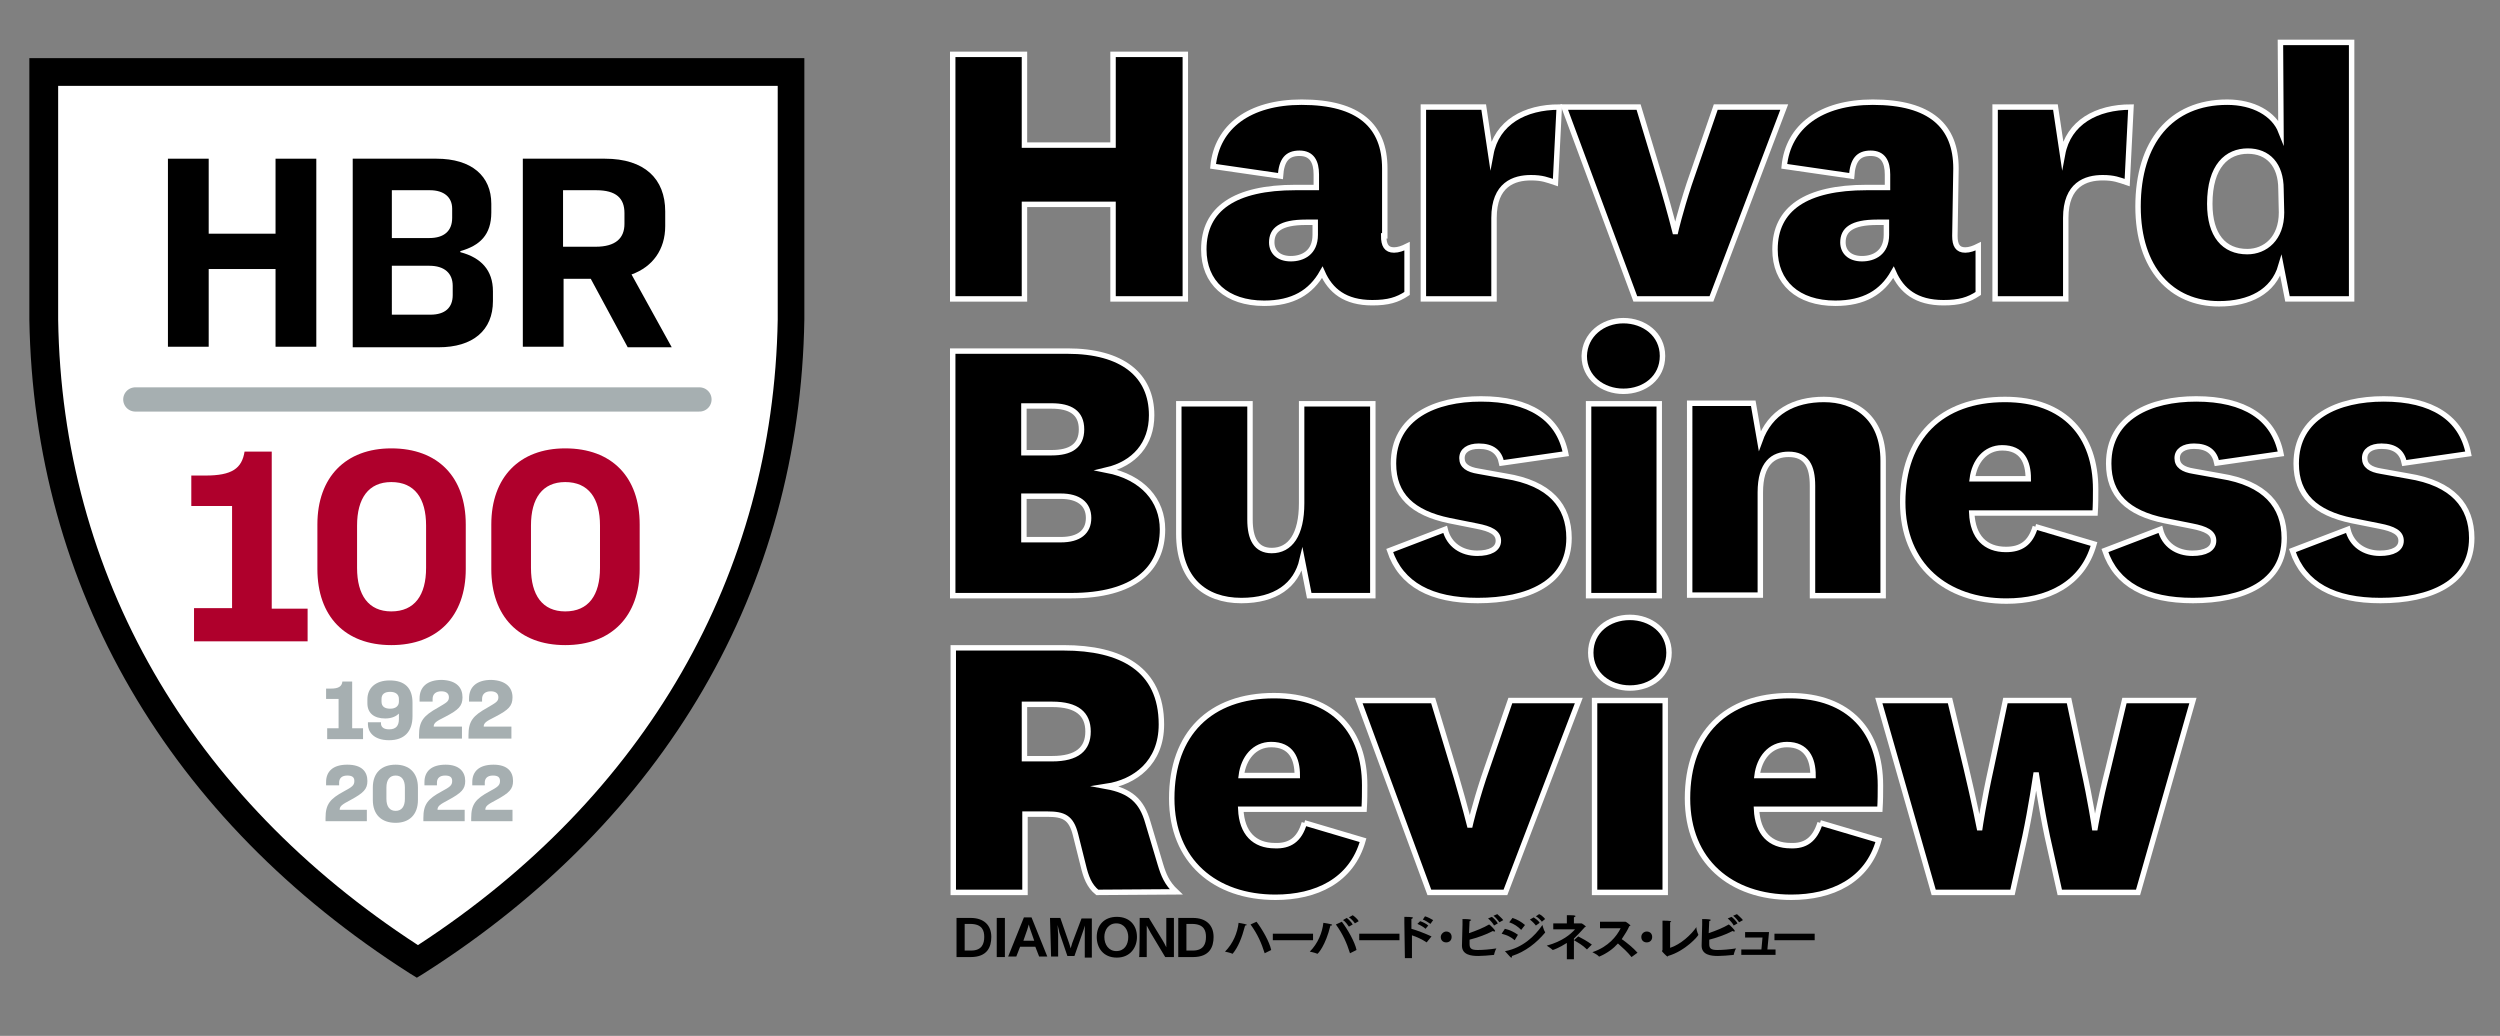 <?xml version="1.0" encoding="utf-8"?>
<!-- Generator: Adobe Illustrator 27.3.1, SVG Export Plug-In . SVG Version: 6.00 Build 0)  -->
<svg version="1.1" id="レイヤー_1" xmlns="http://www.w3.org/2000/svg" xmlns:xlink="http://www.w3.org/1999/xlink" x="0px"
	 y="0px" viewBox="0 0 460 190.6" style="enable-background:new 0 0 460 190.6;" xml:space="preserve">
<rect x="0" y="0" width="460" height="190.6" fill="#808080" stroke="none"/>
<style type="text/css">
	.st0{fill:#FFFFFF;}
	.st1{fill:#AF002C;}
	.st2{fill:#A6AFB1;}
	.st3{fill:none;stroke:#A6AFB1;stroke-width:4.462;stroke-linecap:round;stroke-miterlimit:10;}
	.st4{stroke:#FFFFFF;stroke-miterlimit:10;}
	.st5{display:none;}
	.st6{display:inline;stroke:#FFFFFF;stroke-miterlimit:10;}
</style>
<g>
	<path class="st0" d="M76.8,176.9C33.2,149.1,8.8,107.2,8,58.8l0-2.4V13.2h137.7v44.4l0,1.2C144.8,107.2,120.4,149.1,76.8,176.9"/>
	<path d="M148.2,10.7H5.4v43.2v2.5v2.4h0c0.8,49.3,25.6,92,70,120.3l1.3,0.8l1.3-0.8c44.5-28.3,69.2-70.9,70-120.3h0v-2.4v-2.5V10.7
		z M143.1,15.8v38.1v2.5v0.1l0,2.3c-0.8,47-24.3,87.8-66.2,115.1c-42-27.3-65.5-68.1-66.2-115.1l0-1.6v-0.8v-2.5V15.8H143.1z"/>
</g>
<polygon points="38.4,29.2 38.4,43 50.7,43 50.7,29.2 58.2,29.2 58.2,63.8 50.7,63.8 50.7,49.5 38.4,49.5 38.4,63.8 30.9,63.8 
	30.9,29.2 "/>
<g>
	<path d="M72.1,57.9h7.1c2.7,0,4.1-1.3,4.1-3.6v-1.7c0-2.3-1.5-3.7-4.3-3.7h-6.9V57.9z M72.1,43.8H79c2.7,0,4.2-1.3,4.2-3.7v-1.7
		c0-2.1-1.5-3.4-4.1-3.4h-7V43.8z M80.3,29.2c6.5,0,10.1,3.2,10.1,8.3v1.6c0,4.1-2.1,6.1-5.7,7.1v0.2c3.8,1,6,3.3,6,7.2v1.8
		c0,5.4-3.7,8.5-10,8.5H64.9V29.2H80.3z"/>
	<path d="M103.6,45.4h6c3.7,0,5.3-1.6,5.3-4.2v-2c0-2.7-1.5-4.2-5.2-4.2h-6.1V45.4z M103.6,63.8h-7.4V29.2h15.1
		c7.3,0,11.1,3.7,11.1,9.7v2.7c0,4.3-2.3,7.5-6.2,8.9l7.4,13.4h-8.1l-6.8-12.6h-5V63.8z"/>
	<path class="st1" d="M35.7,117.9v-6h7V93.1h-7.5v-5.6h2.6c4.9,0,6.7-1.3,7.2-4.4H50V112h6.6v6H35.7z"/>
	<path class="st1" d="M65.7,96.7v7.8c0,5,2.1,8,6.3,8c4.3,0,6.4-3,6.4-8v-7.8c0-5-2.1-8-6.4-8C67.8,88.7,65.7,91.7,65.7,96.7
		 M85.7,96.5v8.2c0,8.7-5.2,14-13.7,14c-8.5,0-13.6-5.3-13.6-14v-8.2c0-8.7,5.2-14,13.6-14C80.6,82.5,85.7,87.8,85.7,96.5"/>
	<path class="st1" d="M97.7,96.7v7.8c0,5,2.1,8,6.3,8c4.3,0,6.4-3,6.4-8v-7.8c0-5-2.1-8-6.4-8C99.8,88.7,97.7,91.7,97.7,96.7
		 M117.7,96.5v8.2c0,8.7-5.2,14-13.7,14c-8.5,0-13.6-5.3-13.6-14v-8.2c0-8.7,5.2-14,13.6-14C112.6,82.5,117.7,87.8,117.7,96.5"/>
	<path class="st2" d="M60.2,136v-2h2.1v-5.4H60v-1.9h0.9c1.4,0,2-0.4,2.1-1.3h1.8v8.6h2v2H60.2z"/>
	<path class="st2" d="M70.2,128.6v0.5c0,0.9,0.6,1.3,1.6,1.3c1,0,1.6-0.5,1.6-1.3v-0.5c0-0.9-0.7-1.3-1.6-1.3
		C70.8,127.3,70.2,127.7,70.2,128.6 M75.9,129.3v2.5c0,2.8-1.5,4.4-4.3,4.4c-2.9,0-3.9-1.6-3.9-2.9v-0.4h2.4v0.2
		c0,0.6,0.4,1.1,1.5,1.1c1.3,0,1.8-0.7,1.8-1.9v-1c-0.4,0.4-1.2,0.9-2.5,0.9c-2.1,0-3.3-1-3.3-2.8v-0.7c0-2.1,1.5-3.5,4.1-3.5
		C74.5,125.2,75.9,126.6,75.9,129.3"/>
	<path class="st2" d="M85.1,128.3c0,1.6-0.7,2.3-3.2,3.6c-1.6,0.8-2.1,1.1-2.1,1.8H85v2.2h-7.9v-0.6c0-2.6,0.8-3.6,3.5-5.1
		c1.5-0.9,2-1.1,2-1.9c0-0.7-0.5-1.1-1.4-1.1c-1,0-1.6,0.5-1.6,1.4v0.5h-2.4v-0.6c0-2,1.3-3.4,4.1-3.4
		C84.1,125.2,85.1,126.6,85.1,128.3"/>
	<path class="st2" d="M94.3,128.3c0,1.6-0.7,2.3-3.2,3.6c-1.6,0.8-2.1,1.1-2.1,1.8h5.1v2.2h-7.9v-0.6c0-2.6,0.8-3.6,3.5-5.1
		c1.5-0.9,2-1.1,2-1.9c0-0.7-0.5-1.1-1.4-1.1c-1,0-1.6,0.5-1.6,1.4v0.5h-2.4v-0.6c0-2,1.3-3.4,4.1-3.4
		C93.2,125.2,94.3,126.6,94.3,128.3"/>
	<path class="st2" d="M67.6,143.7c0,1.5-0.7,2.2-3.1,3.5c-1.5,0.8-2,1.1-2,1.8h5v2.1h-7.6v-0.6c0-2.5,0.8-3.5,3.4-4.9
		c1.5-0.8,1.9-1.1,1.9-1.9c0-0.7-0.4-1-1.3-1c-1,0-1.5,0.5-1.5,1.3v0.5H60v-0.6c0-1.9,1.2-3.2,3.9-3.2
		C66.6,140.7,67.6,142,67.6,143.7"/>
	<path class="st2" d="M71.1,144.9v2.1c0,1.4,0.6,2.2,1.7,2.2c1.1,0,1.7-0.8,1.7-2.2v-2.1c0-1.4-0.6-2.2-1.7-2.2
		C71.7,142.7,71.1,143.5,71.1,144.9 M76.9,144.9v2.3c0,2.7-1.6,4.2-4.1,4.2c-2.6,0-4.2-1.5-4.2-4.2v-2.3c0-2.7,1.6-4.2,4.2-4.2
		C75.3,140.7,76.9,142.2,76.9,144.9"/>
	<path class="st2" d="M85.6,143.7c0,1.5-0.7,2.2-3.1,3.5c-1.5,0.8-2,1.1-2,1.8h5v2.1h-7.6v-0.6c0-2.5,0.8-3.5,3.4-4.9
		c1.5-0.8,1.9-1.1,1.9-1.9c0-0.7-0.4-1-1.3-1c-1,0-1.5,0.5-1.5,1.3v0.5h-2.3v-0.6c0-1.9,1.2-3.2,3.9-3.2
		C84.5,140.7,85.6,142,85.6,143.7"/>
	<path class="st2" d="M94.4,143.7c0,1.5-0.7,2.2-3.1,3.5c-1.5,0.8-2,1.1-2,1.8h5v2.1h-7.6v-0.6c0-2.5,0.8-3.5,3.4-4.9
		c1.5-0.8,1.9-1.1,1.9-1.9c0-0.7-0.4-1-1.3-1c-1,0-1.5,0.5-1.5,1.3v0.5h-2.3v-0.6c0-1.9,1.2-3.2,3.9-3.2
		C93.4,140.7,94.4,142,94.4,143.7"/>
</g>
<line class="st3" x1="24.9" y1="73.5" x2="128.7" y2="73.5"/>
<g>
	<g>
		<g>
			<polygon class="st4" points="175.3,55 175.3,10 188.5,10 188.5,26.7 204.8,26.7 204.8,10 218.1,10 218.1,55 204.8,55 204.8,37.6 
				188.5,37.6 188.5,55 			"/>
			<path class="st4" d="M242,40.9h-1.7c-4.7,0-6.3,1.4-6.3,3.7c0,1.7,1.2,3,3.5,3c2.2,0,4.5-1.1,4.5-4.4V40.9L242,40.9z M254.6,43.4
				c0,1.7,0.5,2.6,1.9,2.6c0.8,0,1.6-0.3,2.4-0.7V54c-1.8,1.2-3.5,1.7-6.4,1.7c-5,0-7.7-2.2-9.2-5.6c-2.1,3.7-5.4,5.7-10.7,5.7
				c-6.9,0-11.1-3.8-11.1-9.9c0-7.5,5.7-11.4,16.9-11.4h3.8v-2.4c0-2.3-0.8-3.9-3.1-3.9c-2.3,0-3.3,1.3-3.5,4.2l-12.4-1.8
				c0.7-7.3,6.7-11.8,16.3-11.8c10.6,0,15.3,4.4,15.3,12.2v12.4H254.6z"/>
			<path class="st4" d="M286.2,33.6c-1.5-0.5-2.4-0.9-4.5-0.9c-3.1,0-6.8,1.2-6.8,7.4V55h-13V19.7h11.1l1.3,8.7
				c1.1-5.9,6.3-8.7,12.6-8.7L286.2,33.6z"/>
			<path class="st4" d="M287.8,19.7h13.7l4.3,14.2c1.5,5.1,2.4,8.7,2.4,8.7h0.1c0,0,0.8-3.5,2.5-8.7l4.9-14.2h12.6L314.9,55h-14
				L287.8,19.7z"/>
			<path class="st4" d="M347.1,40.9h-1.7c-4.7,0-6.3,1.4-6.3,3.7c0,1.7,1.2,3,3.5,3c2.2,0,4.5-1.1,4.5-4.4V40.9z M359.7,43.4
				c0,1.7,0.5,2.6,1.9,2.6c0.8,0,1.6-0.3,2.4-0.7V54c-1.8,1.2-3.5,1.7-6.4,1.7c-5,0-7.7-2.2-9.2-5.6c-2.1,3.7-5.4,5.7-10.7,5.7
				c-6.9,0-11.1-3.8-11.1-9.9c0-7.5,5.7-11.4,16.9-11.4h3.8v-2.4c0-2.3-0.8-3.9-3.1-3.9c-2.3,0-3.3,1.3-3.5,4.2l-12.4-1.8
				c0.7-7.3,6.7-11.8,16.3-11.8c10.6,0,15.3,4.4,15.3,12.2L359.7,43.4L359.7,43.4z"/>
			<path class="st4" d="M391.4,33.6c-1.5-0.5-2.4-0.9-4.5-0.9c-3.1,0-6.8,1.2-6.8,7.4V55h-13V19.7h11.1l1.3,8.7
				c1.1-5.9,6.3-8.7,12.6-8.7L391.4,33.6z"/>
			<path class="st4" d="M419.7,34.8c0-4.5-2.4-7-6.1-7c-3.8,0-7,2.7-7,9.7c0,5.8,2.6,8.8,6.9,8.8c3.3,0,6.3-2.4,6.3-7.2L419.7,34.8
				L419.7,34.8z M419.6,7.8h13.1V55h-11.8l-1.2-6.1c-1.4,4.8-5.8,7-11.4,7c-8.7,0-14.9-6.4-14.9-17.9c0-11.8,6-19.2,16.4-19.2
				c4.8,0,8.6,2.1,9.9,5.4L419.6,7.8L419.6,7.8z"/>
			<path class="st4" d="M188.4,99.3h6.8c3.3,0,5.1-1.4,5.1-4c0-2.6-1.9-4-5.1-4h-6.8V99.3z M188.4,83.3h5.1c3.4,0,5.5-1.2,5.5-4.3
				c0-3.1-2.1-4.3-5.5-4.3h-5.1V83.3z M213.9,97.4c0,7.3-5.2,12.2-16.8,12.2h-21.8v-45h21.1c10.1,0,15.5,4.4,15.5,11.8
				c0,5.3-3.2,8.9-8.3,10.1C210.3,87.8,213.9,92.1,213.9,97.4"/>
			<path class="st4" d="M239.6,103c-1.1,4.7-4.9,7.5-11.2,7.5c-6.8,0-11.5-4-11.5-12.3V74.3H230v21.3c0,3.5,1.1,5.7,4,5.7
				c3.4,0,5.5-2.9,5.5-8.7V74.3h13.1v35.3h-11.7L239.6,103z"/>
			<path class="st4" d="M265.9,97.4c0.7,2.9,3.1,4.4,5.9,4.4c2.4,0,3.9-0.8,3.9-2.3c0-1.5-1.4-2.2-4-2.7l-5-1
				c-6.8-1.4-10.3-4.7-10.3-10.5c0-8.6,7.7-11.9,16.1-11.9c8.9,0,14.3,3.5,15.6,10.1l-11.8,1.7c-0.4-2-1.7-3.1-4.2-3.1
				c-1.9,0-3.1,0.8-3.1,2.2c0,1.4,1.1,2.1,3,2.4l5,0.9c8.2,1.3,11.7,5.5,11.7,11.4c0,8.3-7.6,11.5-16.8,11.5
				c-8.5,0-14.1-2.9-16.2-9.2L265.9,97.4z"/>
			<path class="st4" d="M305.3,109.6h-13V74.3h13V109.6z M298.7,59c3.8,0,7.2,2.5,7.2,6.5c0,4-3.3,6.5-7.2,6.5
				c-3.8,0-7.2-2.5-7.2-6.5C291.6,61.6,294.9,59,298.7,59"/>
			<path class="st4" d="M323.8,81.1c1.9-5.3,6.3-7.6,11.8-7.6c5.7,0,10.9,3.2,10.9,11.3v24.8h-13V89.4c0-3.6-1.1-5.8-4.4-5.8
				c-2.8,0-5.2,1.6-5.2,7v18.9h-13V74.2h11.7L323.8,81.1z"/>
			<path class="st4" d="M373.2,88.1c0-3.1-1.1-5.7-4.8-5.7c-3.1,0-5.1,2.5-5.5,5.7H373.2z M374.5,96.9l10.8,3.2
				c-2.1,7.5-8.7,10.5-16.1,10.5c-11.1,0-19.1-6.6-19.1-18.2c0-11.9,7.1-18.9,18.8-18.9c11.1,0,16.7,6.7,16.7,16.5
				c0,1.3,0,2.8-0.1,4.4h-22.7c0.2,4.4,2.5,6.7,6.3,6.7C371.8,101.1,373.6,100,374.5,96.9"/>
			<path class="st4" d="M397.5,97.4c0.7,2.9,3.1,4.4,5.9,4.4c2.4,0,3.9-0.8,3.9-2.3c0-1.5-1.4-2.2-4-2.7l-5-1
				c-6.8-1.4-10.3-4.7-10.3-10.5c0-8.6,7.7-11.9,16.1-11.9c8.9,0,14.3,3.5,15.6,10.1l-11.8,1.7c-0.4-2-1.7-3.1-4.2-3.1
				c-1.9,0-3.1,0.8-3.1,2.2c0,1.4,1.1,2.1,3,2.4l5,0.9c8.2,1.3,11.7,5.5,11.7,11.4c0,8.3-7.6,11.5-16.8,11.5
				c-8.5,0-14.1-2.9-16.2-9.2L397.5,97.4z"/>
			<path class="st4" d="M432,97.4c0.7,2.9,3.1,4.4,5.9,4.4c2.4,0,3.9-0.8,3.9-2.3c0-1.5-1.4-2.2-4-2.7l-5-1
				c-6.8-1.4-10.3-4.7-10.3-10.5c0-8.6,7.7-11.9,16.1-11.9c8.9,0,14.3,3.5,15.6,10.1l-11.8,1.7c-0.4-2-1.7-3.1-4.2-3.1
				c-1.9,0-3.1,0.8-3.1,2.2c0,1.4,1.1,2.1,3,2.4l5,0.9c8.2,1.3,11.7,5.5,11.7,11.4c0,8.3-7.6,11.5-16.8,11.5
				c-8.5,0-14.1-2.9-16.2-9.2L432,97.4z"/>
			<path class="st4" d="M188.5,139.6h5.1c4.6,0,6.6-1.8,6.6-5c0-3.2-2-5-6.6-5h-5.1V139.6z M201.9,164.2c-1.5-1.2-2.1-2.9-2.6-5
				l-1.4-5.6c-0.8-3.2-2.2-3.8-5.2-3.8h-4.1v14.4h-13.2v-45h20.3c10.6,0,18,3.9,18,14.1c0,7.1-4.9,10.6-10.1,11.4
				c4.4,0.8,6.5,2.7,7.6,6.6l2.3,7.7c0.6,2,1.2,3.5,2.9,5.1L201.9,164.2L201.9,164.2z"/>
			<path class="st4" d="M238.7,142.7c0-3.1-1.1-5.7-4.8-5.7c-3.1,0-5.1,2.5-5.5,5.7H238.7z M240,151.4l10.8,3.2
				c-2.1,7.5-8.7,10.5-16.1,10.5c-11.1,0-19.1-6.6-19.1-18.2c0-11.9,7.1-18.9,18.8-18.9c11.1,0,16.7,6.7,16.7,16.5
				c0,1.3,0,2.8-0.1,4.4h-22.7c0.2,4.4,2.5,6.7,6.3,6.7C237.2,155.7,239.1,154.6,240,151.4"/>
			<path class="st4" d="M250,128.9h13.7l4.3,14.2c1.5,5.1,2.4,8.7,2.4,8.7h0.1c0,0,0.8-3.5,2.5-8.7l4.9-14.2h12.6L277,164.2h-14
				L250,128.9z"/>
			<path class="st4" d="M306.4,164.2h-13v-35.3h13V164.2z M299.9,113.6c3.8,0,7.2,2.5,7.2,6.5s-3.3,6.5-7.2,6.5
				c-3.8,0-7.2-2.5-7.2-6.5C292.7,116.1,296,113.6,299.9,113.6"/>
			<path class="st4" d="M333.6,142.7c0-3.1-1.2-5.7-4.8-5.7c-3.1,0-5.1,2.5-5.5,5.7H333.6z M334.9,151.4l10.8,3.2
				c-2.1,7.5-8.7,10.5-16.1,10.5c-11.1,0-19.1-6.6-19.1-18.2c0-11.9,7.1-18.9,18.8-18.9c11.1,0,16.7,6.7,16.7,16.5
				c0,1.3,0,2.8-0.1,4.4h-22.7c0.2,4.4,2.5,6.7,6.3,6.7C332.1,155.7,333.9,154.6,334.9,151.4"/>
			<path class="st4" d="M380.7,128.9l2.6,12.3c1.4,6.3,2.1,11.1,2.1,11.1h0.1c0,0,0.8-4.7,2.4-10.9l3-12.5h12.6l-10.1,35.3H379
				l-2.3-10.3c-1.1-5.2-2-11.3-2-11.3h-0.1c0,0-0.9,6.1-2,11.3l-2.3,10.3h-14.5l-10.1-35.3h13.1l3,12.5c1.5,6.3,2.4,10.9,2.4,10.9
				h0.1c0,0,0.7-4.8,2.1-11.1l2.6-12.3H380.7z"/>
		</g>
	</g>
	<g>
		<path d="M176,168.9h2.6c2.4,0,3.8,1.3,3.8,3.5c0,1.8-0.7,3.7-3.8,3.7H176V168.9z M178.7,174.9c2,0,2.4-1.3,2.4-2.5
			c0-1.1-0.3-2.4-2.6-2.4h-1v4.9H178.7z"/>
		<path d="M183.4,168.9h1.5v7.2h-1.5V168.9z"/>
		<path d="M188.4,168.8h1.4l2.9,7.2h-1.5l-0.7-1.8h-2.8l-0.7,1.8h-1.5L188.4,168.8z M190.3,173.1l-0.7-2c-0.1-0.2-0.2-0.6-0.3-1
			c-0.1,0.3-0.2,0.7-0.3,1l-0.7,2H190.3z"/>
		<path d="M193.2,168.9h1.9l1.6,4.6c0.1,0.2,0.2,0.7,0.3,1c0.1-0.3,0.2-0.7,0.3-1l1.7-4.5h1.9v7.2h-1.3l0-4c0-0.2,0-1.2,0-1.9
			c0,0,0,0,0,0c0,0,0,0,0,0c-0.1,0.4-0.3,1.1-0.4,1.3l-1.5,4.3h-1.3l-1.5-4.4c0-0.2-0.2-0.8-0.3-1.3c0,0,0,0,0,0c0,0,0,0,0,0
			c0,0.5,0.1,1.6,0.1,1.8l0,4h-1.3L193.2,168.9L193.2,168.9z"/>
		<path d="M201.8,172.4c0-2.2,1.4-3.7,3.7-3.7s3.7,1.5,3.7,3.7c0,1.9-1.2,3.8-3.7,3.8C203,176.2,201.8,174.4,201.8,172.4z
			 M207.6,172.4c0-1.2-0.7-2.5-2.2-2.5c-1.5,0-2.2,1.3-2.2,2.5c0,1.4,0.8,2.6,2.2,2.6C206.9,175,207.6,173.8,207.6,172.4z"/>
		<path d="M209.7,168.9h1.7l2.5,4.1c0.2,0.3,0.5,0.9,0.7,1.3c0-0.1,0-1.3,0-1.6l0-3.8h1.4v7.2h-1.6l-2.7-4.5
			c-0.1-0.2-0.5-0.9-0.7-1.3c0,0.1,0,1.3,0,1.6l0,4.2h-1.4C209.7,176.1,209.7,168.9,209.7,168.9z"/>
		<path d="M216.9,168.9h2.6c2.4,0,3.8,1.3,3.8,3.5c0,1.8-0.7,3.7-3.8,3.7h-2.7V168.9z M219.5,174.9c2,0,2.4-1.3,2.4-2.5
			c0-1.1-0.3-2.4-2.6-2.4h-1v4.9H219.5z"/>
		<path d="M229.3,170.1c0.1,0,0.1,0.1,0.1,0.1s-0.1,0.1-0.3,0.1c-0.6,2.3-1.3,4-2.3,5.2c0,0,0,0,0,0s0,0,0,0
			c-0.4-0.2-1.4-0.4-1.4-0.4c1.5-1.5,2.3-3.5,2.5-5.3C227.9,169.8,229.1,170,229.3,170.1z M232.7,175.4L232.7,175.4
			C232.6,175.4,232.6,175.4,232.7,175.4c-0.6-1.9-1.3-3.5-2.6-5.3l1.1-0.5c1,1.3,2.4,3.7,2.7,5.2L232.7,175.4z"/>
		<path d="M234.2,171.8h7.4v1.2h-7.4V171.8z"/>
		<path d="M245,170.1c0.1,0,0.1,0,0.1,0.1s-0.1,0.1-0.3,0.1c-0.9,3.7-2.3,5.2-2.4,5.2h0c-0.4-0.2-1.4-0.4-1.4-0.4
			c1.5-1.5,2.3-3.5,2.5-5.3C243.6,169.8,244.8,170,245,170.1z M248.4,175.4L248.4,175.4C248.4,175.4,248.3,175.4,248.4,175.4
			c-0.6-1.9-1.3-3.5-2.6-5.3l1.1-0.5c1,1.3,2.4,3.7,2.7,5.2L248.4,175.4z M247.8,168.9c0.3,0.2,0.9,0.8,1.1,1.2l-0.7,0.4
			c-0.2-0.3-0.7-1-1.1-1.2L247.8,168.9z M248.9,168.4c0.3,0.2,0.9,0.7,1.1,1.1l-0.7,0.4c-0.2-0.3-0.7-0.9-1.1-1.1L248.9,168.4z"/>
		<path d="M250.1,171.8h7.4v1.2h-7.4V171.8z"/>
		<path d="M258.4,169.8c0,0,0-0.7,0-1.1c1.5,0,1.6,0.1,1.6,0.2c0,0-0.1,0.1-0.3,0.2c0,0.2,0,0.4,0,0.5c0,0,0,0.1,0,0.1v1.2
			c1.1,0.3,2.6,0.9,3.7,1.4l-0.9,1.1l0,0h0c-0.9-0.6-1.8-1-2.7-1.3v4.2h-1.3L258.4,169.8L258.4,169.8L258.4,169.8z M261.3,169.5
			c0.4,0.1,1.2,0.5,1.5,0.8l-0.5,0.6c-0.3-0.3-1-0.7-1.5-0.9L261.3,169.5z M262.2,168.6c0.4,0.1,1.2,0.5,1.5,0.7l-0.5,0.7
			c-0.3-0.2-1-0.7-1.4-0.8L262.2,168.6z"/>
		<path d="M266.1,171.4c0.6,0,1,0.4,1,1s-0.4,1-1,1s-1-0.4-1-1C265.1,171.9,265.6,171.4,266.1,171.4z"/>
		<path d="M274.9,175.7C274.9,175.7,274.9,175.7,274.9,175.7c-1,0.1-2.1,0.2-2.9,0.2c-1.3,0-3-0.2-3-1.9c0-0.7,0.1-3.9,0.1-3.9
			c0-0.3,0-0.5,0-1c1.3,0,1.6,0.1,1.6,0.2c0,0-0.1,0.1-0.3,0.2c0,0,0,0.1-0.1,2.2c1.2-0.4,2.7-1,3.7-1.6c0.2,0.1,1.1,1,1.1,1.2
			c0,0,0,0.1-0.1,0.1c-0.1,0-0.2,0-0.3-0.1c-1.3,0.7-3.1,1.3-4.3,1.6c0,0.4,0,0.7,0,0.8c0,0.8,0.3,1.1,1.5,1.1
			c0.9,0,2.2-0.1,3.5-0.3C275.3,174.4,275,175.2,274.9,175.7z M274.5,168.7c0.3,0.2,0.9,0.8,1.1,1.2l-0.7,0.4
			c-0.1-0.3-0.7-1-1.1-1.3L274.5,168.7z M275.5,168.2c0.2,0.2,0.9,0.8,1.1,1.1l-0.7,0.4c-0.2-0.3-0.7-0.9-1.1-1.2L275.5,168.2z"/>
		<path d="M276.9,170.9c0.9,0.2,1.7,0.6,2.4,1.1l-0.6,1c0,0,0,0,0,0s0,0,0,0c-0.7-0.6-1.3-0.9-2.4-1.2L276.9,170.9z M284.3,171.5
			C284.3,171.5,284.3,171.5,284.3,171.5c0,0.1,0,0.1,0,0.1c-1.6,1.9-3.6,3.5-6.1,4.3c0,0.2,0,0.3-0.1,0.3c0,0-0.1,0-0.2-0.1
			c-0.2-0.2-0.8-0.9-1-1.1c0,0,0,0,0,0c0,0,0,0,0.1,0c3.1-0.6,5.4-2.7,6.8-4.8C283.8,170.1,284,171.1,284.3,171.5z M278.3,168.9
			c0.9,0.3,1.6,0.7,2.3,1.3l-0.7,0.9c0,0,0,0,0,0s0,0,0,0c-0.6-0.6-1.3-1.1-2.2-1.4L278.3,168.9z M282.2,168.8
			c0.3,0.2,0.9,0.6,1.1,1l-0.7,0.5c-0.2-0.3-0.7-0.8-1.1-1.1L282.2,168.8z M283.2,168.2c0.3,0.1,0.9,0.6,1.1,0.9l-0.6,0.5
			c-0.2-0.3-0.7-0.8-1.1-1L283.2,168.2z"/>
		<path d="M288.3,173.5c-1.4,0.9-2.5,1.3-2.6,1.3c0,0,0,0,0,0c-0.3-0.3-1.1-0.8-1.1-0.8c2.9-0.8,4.4-2.1,5.2-3l-4,0v-1.1h2.5v-0.5
			c0,0,0-0.5,0-1c1.2,0,1.6,0,1.6,0.2c0,0-0.1,0.1-0.3,0.2c0,0.1,0,0.4,0,0.7v0.4h1.2c0.1,0,0.1,0,0.2,0c0.1,0,0.8,0.5,0.8,0.6
			c0,0-0.1,0.1-0.2,0.1c-0.6,0.7-1.3,1.4-2,2.1v3.8h-1.3L288.3,173.5z M290.4,172.3c0.6,0.3,1.7,0.9,2.5,1.5l-0.9,0.9l0,0h0
			c-0.8-0.8-1.7-1.3-2.4-1.7L290.4,172.3z"/>
		<path d="M294.4,169.6l4.5,0c0.1,0,0.1,0,0.2,0c0.1,0,0.9,0.6,0.9,0.7c0,0,0,0.1-0.2,0.1c-0.3,0.7-0.8,1.5-1.4,2.4
			c1,0.7,2.1,1.6,2.9,2.5l-1.1,0.8h0c0,0,0,0,0,0c-0.7-0.9-1.6-1.7-2.5-2.5c-0.9,1-2,1.8-3.4,2.4h0c0,0,0,0-0.1,0
			c-0.2-0.3-1.2-0.8-1.2-0.8c3-1,4.5-3,5.2-4.4l-3.8,0L294.4,169.6z"/>
		<path d="M303,171.4c0.6,0,1,0.4,1,1s-0.4,1-1,1s-1-0.4-1-1S302.5,171.4,303,171.4z"/>
		<path d="M312.5,172C312.5,172,312.5,172,312.5,172c0,0.2-2.4,3-5.6,3.9c0,0.1,0,0.1-0.1,0.1c-0.1,0-1-0.9-1-1
			c0-0.1,0.1-0.1,0.1-0.2c0-0.9,0-4.3,0-4.3c0-0.1,0-0.7,0-1.1c1.5,0,1.6,0.1,1.6,0.2c0,0-0.1,0.1-0.2,0.1c0,0.1,0,0.5,0,0.7
			c0,1.3,0,3.4,0,4c1.9-0.6,3.9-2.4,4.9-3.9C312,170.6,312.3,171.6,312.5,172z"/>
		<path d="M319,175.7C319,175.7,319,175.7,319,175.7c-1,0.1-2.1,0.2-2.9,0.2c-1.3,0-3-0.2-3-1.9c0-0.7,0.1-3.9,0.1-3.9
			c0-0.3,0-0.5,0-1c1.3,0,1.6,0.1,1.6,0.2c0,0-0.1,0.1-0.3,0.2c0,0,0,0.1-0.1,2.2c1.2-0.4,2.7-1,3.7-1.6c0.2,0.1,1.1,1,1.1,1.2
			c0,0,0,0.1-0.1,0.1c-0.1,0-0.2,0-0.3-0.1c-1.3,0.7-3.1,1.3-4.3,1.6c0,0.4,0,0.7,0,0.8c0,0.8,0.3,1.1,1.5,1.1
			c0.9,0,2.2-0.1,3.5-0.3C319.4,174.4,319.1,175.2,319,175.7z M318.6,168.7c0.3,0.2,0.9,0.8,1.1,1.2l-0.7,0.4
			c-0.1-0.3-0.7-1-1.1-1.3L318.6,168.7z M319.6,168.2c0.2,0.2,0.9,0.8,1.1,1.1l-0.7,0.4c-0.2-0.3-0.7-0.9-1.1-1.2L319.6,168.2z"/>
		<path d="M320.5,174.7h3.6l0.2-2.2h-3.2v-1h4.4l-0.3,3.2h1.5v1h-6.3V174.7z"/>
		<path d="M326.5,171.8h7.4v1.2h-7.4V171.8z"/>
	</g>
	<g class="st5">
		<path class="st6" d="M226.7,15.2h-1.3l-0.8-3.1l0,0l-0.8,3.1h-1.3l-1.4-4.7h1.3l0.8,3.2l0,0l0.7-3.2h1.2l0.8,3.1l0,0l0.8-3.1h1.3
			L226.7,15.2z"/>
		<path class="st6" d="M233.4,15.2h-1.3l-0.8-3.1l0,0l-0.8,3.1h-1.3l-1.4-4.7h1.3l0.8,3.2l0,0l0.7-3.2h1.2l0.8,3.1l0,0l0.8-3.1h1.3
			L233.4,15.2z"/>
		<path class="st6" d="M240.2,15.2h-1.3l-0.8-3.1l0,0l-0.8,3.1h-1.3l-1.4-4.7h1.3l0.8,3.2l0,0l0.7-3.2h1.2l0.8,3.1l0,0l0.8-3.1h1.3
			L240.2,15.2z"/>
		<path class="st6" d="M242,14c0.1-0.1,0.3-0.2,0.5-0.2c0.2,0,0.4,0.1,0.5,0.2c0.1,0.1,0.2,0.3,0.2,0.5s0,0.4-0.2,0.5
			c-0.1,0.1-0.3,0.2-0.5,0.2c-0.2,0-0.4-0.1-0.5-0.2c-0.1-0.1-0.2-0.3-0.2-0.5S241.9,14.2,242,14z"/>
		<path class="st6" d="M249.2,12.9c0,0.8-0.2,1.5-1.1,1.5c-0.8,0-1.1-0.8-1.1-1.5c0-0.8,0.3-1.5,1.1-1.5
			C249,11.4,249.2,12.1,249.2,12.9z M249.2,15.2h1.2V8.8h-1.2v2.4l0,0l0,0c-0.3-0.5-0.8-0.7-1.3-0.7c-1.3,0-2,1.2-2,2.4
			c0,1.3,0.6,2.5,2,2.5c0.6,0,1.1-0.2,1.3-0.7l0,0V15.2z"/>
		<path class="st6" d="M251.1,8.8h1.2v2.4h0c0.3-0.5,0.8-0.8,1.3-0.8c1.3,0,1.6,0.8,1.6,1.9v2.8h-1.2v-2.6c0-0.8-0.2-1.2-0.8-1.2
			c-0.7,0-1,0.4-1,1.3v2.5h-1.2L251.1,8.8L251.1,8.8z"/>
		<path class="st6" d="M259.3,12.9c0,0.8-0.3,1.5-1,1.5c-0.7,0-1-0.7-1-1.5c0-0.8,0.3-1.5,1-1.5S259.3,12.1,259.3,12.9z M256,15.2
			h1.2v-0.6l0,0c0.3,0.5,0.8,0.7,1.4,0.7c0.9,0,1.8-0.8,1.8-2.5s-1-2.5-1.8-2.5c-0.5,0-1.1,0.2-1.4,0.7l0,0V8.8H256V15.2z"/>
		<path class="st6" d="M261,10.6h1.2v0.9l0,0c0.2-0.6,0.8-1,1.4-1c0.1,0,0.2,0,0.3,0v1.2c-0.1,0-0.3,0-0.4,0c-0.9,0-1.2,0.7-1.2,1.5
			v2.1H261V10.6z"/>
		<path class="st6" d="M264.3,14c0.1-0.1,0.3-0.2,0.5-0.2c0.2,0,0.4,0.1,0.5,0.2c0.1,0.1,0.2,0.3,0.2,0.5s0,0.4-0.2,0.5
			c-0.1,0.1-0.3,0.2-0.5,0.2c-0.2,0-0.4-0.1-0.5-0.2c-0.1-0.1-0.2-0.3-0.2-0.5S264.1,14.2,264.3,14z"/>
		<path class="st6" d="M268.4,10.6h1.2v0.6h0c0.3-0.5,0.8-0.8,1.3-0.8c1.3,0,1.6,0.8,1.6,1.9v2.8h-1.2v-2.6c0-0.8-0.2-1.2-0.8-1.2
			c-0.7,0-1,0.4-1,1.3v2.5h-1.2L268.4,10.6L268.4,10.6z"/>
		<path class="st6" d="M274.1,12.4c0-0.3,0.2-1,1-1c0.6,0,0.9,0.3,1,1H274.1z M277.3,13.2c0.1-1.4-0.6-2.7-2.2-2.7
			c-1.3,0-2.3,1.1-2.3,2.5c0,1.4,0.9,2.5,2.3,2.5c1,0,1.7-0.5,2.1-1.6h-1.1c-0.1,0.3-0.5,0.6-1,0.6c-0.7,0-1.1-0.4-1.1-1.2
			L277.3,13.2L277.3,13.2z"/>
		<path class="st6" d="M279.5,10.6h0.9v0.8h-0.9v2.3c0,0.4,0.1,0.5,0.5,0.5c0.1,0,0.2,0,0.4,0v1.1c-0.2,0-0.5,0-0.7,0
			c-0.7,0-1.4-0.2-1.4-1.1v-2.8h-0.7v-0.9h0.7V9.1h1.2V10.6L279.5,10.6z"/>
	</g>
</g>
</svg>
